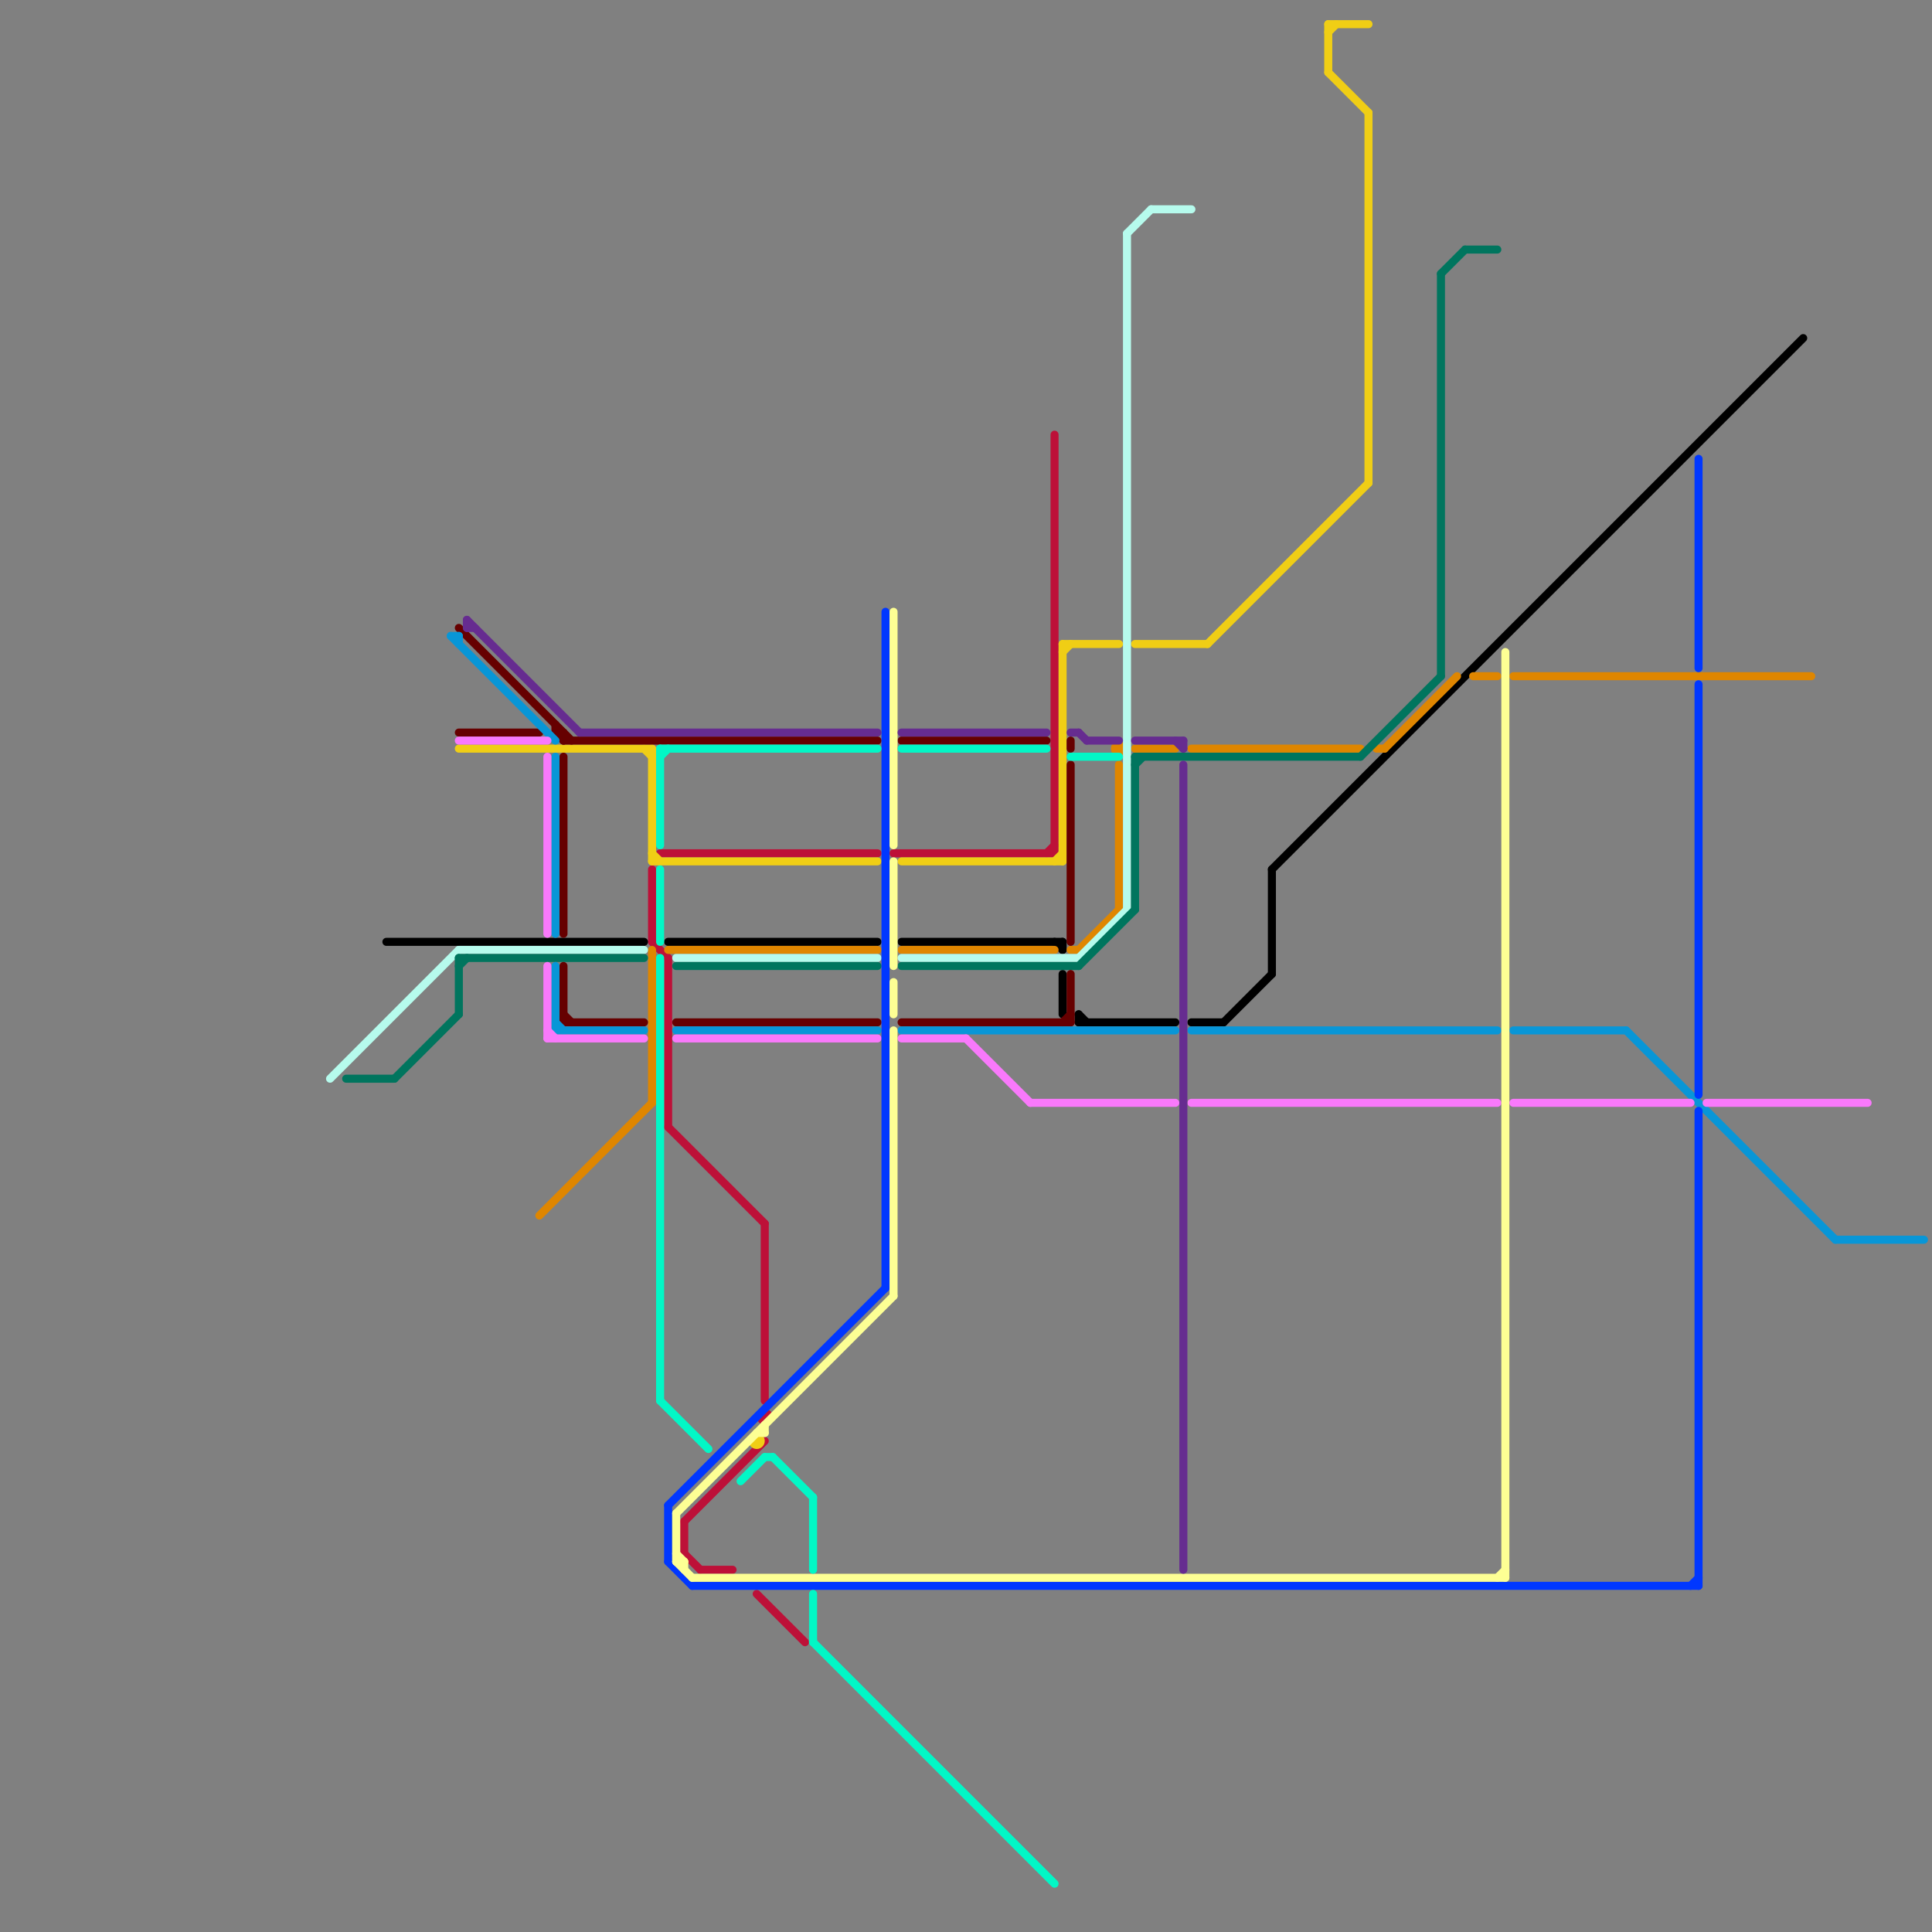 
<svg version="1.1" xmlns="http://www.w3.org/2000/svg" viewBox="0 0 240 240">
<rect x="0" y="0" width="240" height="240" fill="#808080" stroke="none"/>
<style>line { stroke-width: 1; fill: none; stroke-linecap: round; stroke-linejoin: round; } .c0 { stroke: #bd1038 } .c1 { stroke: #f0ce15 } .c2 { stroke: #000000 } .c3 { stroke: #df8600 } .c4 { stroke: #b6fbed } .c5 { stroke: #00755e } .c6 { stroke: #660000 } .c7 { stroke: #0896d7 } .c8 { stroke: #f979fb } .c9 { stroke: #0037ff } .c10 { stroke: #fdff94 } .c11 { stroke: #02f7c6 } .c12 { stroke: #662c90 }</style><line class="c0" x1="131" y1="54" x2="131" y2="106"/><line class="c0" x1="111" y1="106" x2="131" y2="106"/><line class="c0" x1="81" y1="117" x2="83" y2="119"/><line class="c0" x1="94" y1="198" x2="100" y2="204"/><line class="c0" x1="81" y1="108" x2="81" y2="117"/><line class="c0" x1="95" y1="152" x2="95" y2="174"/><line class="c0" x1="83" y1="119" x2="83" y2="140"/><line class="c0" x1="82" y1="106" x2="109" y2="106"/><line class="c0" x1="130" y1="106" x2="131" y2="105"/><line class="c0" x1="85" y1="189" x2="95" y2="179"/><line class="c0" x1="83" y1="140" x2="95" y2="152"/><line class="c0" x1="85" y1="193" x2="87" y2="195"/><line class="c0" x1="87" y1="195" x2="91" y2="195"/><line class="c0" x1="85" y1="189" x2="85" y2="193"/><circle cx="95" cy="176" r="1" fill="#bd1038" /><line class="c1" x1="81" y1="107" x2="109" y2="107"/><line class="c1" x1="131" y1="107" x2="132" y2="106"/><line class="c1" x1="132" y1="81" x2="133" y2="80"/><line class="c1" x1="141" y1="80" x2="150" y2="80"/><line class="c1" x1="81" y1="106" x2="82" y2="107"/><line class="c1" x1="132" y1="80" x2="139" y2="80"/><line class="c1" x1="150" y1="80" x2="170" y2="60"/><line class="c1" x1="57" y1="93" x2="81" y2="93"/><line class="c1" x1="165" y1="4" x2="166" y2="3"/><line class="c1" x1="165" y1="9" x2="170" y2="14"/><line class="c1" x1="165" y1="3" x2="165" y2="9"/><line class="c1" x1="132" y1="80" x2="132" y2="107"/><line class="c1" x1="81" y1="93" x2="81" y2="107"/><line class="c1" x1="170" y1="14" x2="170" y2="60"/><line class="c1" x1="165" y1="3" x2="170" y2="3"/><line class="c1" x1="112" y1="107" x2="132" y2="107"/><line class="c1" x1="80" y1="93" x2="81" y2="94"/><circle cx="94" cy="179" r="1" fill="#f0ce15" /><line class="c2" x1="158" y1="108" x2="224" y2="42"/><line class="c2" x1="132" y1="121" x2="132" y2="126"/><line class="c2" x1="112" y1="117" x2="132" y2="117"/><line class="c2" x1="134" y1="126" x2="134" y2="127"/><line class="c2" x1="131" y1="117" x2="132" y2="118"/><line class="c2" x1="132" y1="117" x2="132" y2="118"/><line class="c2" x1="134" y1="127" x2="146" y2="127"/><line class="c2" x1="158" y1="108" x2="158" y2="121"/><line class="c2" x1="152" y1="127" x2="158" y2="121"/><line class="c2" x1="134" y1="126" x2="135" y2="127"/><line class="c2" x1="48" y1="117" x2="80" y2="117"/><line class="c2" x1="148" y1="127" x2="152" y2="127"/><line class="c2" x1="83" y1="117" x2="109" y2="117"/><line class="c3" x1="188" y1="84" x2="225" y2="84"/><line class="c3" x1="112" y1="118" x2="131" y2="118"/><line class="c3" x1="133" y1="118" x2="134" y2="118"/><line class="c3" x1="81" y1="118" x2="81" y2="137"/><line class="c3" x1="139" y1="95" x2="139" y2="113"/><line class="c3" x1="141" y1="93" x2="146" y2="93"/><line class="c3" x1="83" y1="118" x2="109" y2="118"/><line class="c3" x1="171" y1="93" x2="172" y2="93"/><line class="c3" x1="172" y1="93" x2="181" y2="84"/><line class="c3" x1="67" y1="151" x2="81" y2="137"/><line class="c3" x1="148" y1="93" x2="169" y2="93"/><line class="c3" x1="134" y1="118" x2="139" y2="113"/><line class="c3" x1="183" y1="84" x2="186" y2="84"/><circle cx="139" cy="93" r="1" fill="#df8600" /><line class="c4" x1="112" y1="119" x2="134" y2="119"/><line class="c4" x1="140" y1="29" x2="143" y2="26"/><line class="c4" x1="57" y1="118" x2="80" y2="118"/><line class="c4" x1="140" y1="29" x2="140" y2="113"/><line class="c4" x1="41" y1="134" x2="57" y2="118"/><line class="c4" x1="143" y1="26" x2="148" y2="26"/><line class="c4" x1="84" y1="119" x2="109" y2="119"/><line class="c4" x1="134" y1="119" x2="140" y2="113"/><line class="c5" x1="49" y1="134" x2="57" y2="126"/><line class="c5" x1="141" y1="94" x2="169" y2="94"/><line class="c5" x1="84" y1="120" x2="109" y2="120"/><line class="c5" x1="182" y1="31" x2="186" y2="31"/><line class="c5" x1="57" y1="119" x2="57" y2="126"/><line class="c5" x1="57" y1="119" x2="80" y2="119"/><line class="c5" x1="141" y1="94" x2="141" y2="113"/><line class="c5" x1="57" y1="120" x2="58" y2="119"/><line class="c5" x1="179" y1="34" x2="182" y2="31"/><line class="c5" x1="134" y1="120" x2="141" y2="113"/><line class="c5" x1="43" y1="134" x2="49" y2="134"/><line class="c5" x1="179" y1="34" x2="179" y2="84"/><line class="c5" x1="141" y1="95" x2="142" y2="94"/><line class="c5" x1="112" y1="120" x2="134" y2="120"/><line class="c5" x1="169" y1="94" x2="179" y2="84"/><line class="c6" x1="133" y1="92" x2="133" y2="93"/><line class="c6" x1="70" y1="127" x2="80" y2="127"/><line class="c6" x1="70" y1="126" x2="71" y2="127"/><line class="c6" x1="69" y1="90" x2="69" y2="91"/><line class="c6" x1="70" y1="91" x2="70" y2="92"/><line class="c6" x1="70" y1="120" x2="70" y2="127"/><line class="c6" x1="133" y1="95" x2="133" y2="117"/><line class="c6" x1="133" y1="121" x2="133" y2="127"/><line class="c6" x1="84" y1="127" x2="109" y2="127"/><line class="c6" x1="70" y1="94" x2="70" y2="116"/><line class="c6" x1="57" y1="91" x2="67" y2="91"/><line class="c6" x1="70" y1="92" x2="109" y2="92"/><line class="c6" x1="132" y1="127" x2="133" y2="126"/><line class="c6" x1="69" y1="91" x2="70" y2="92"/><line class="c6" x1="57" y1="78" x2="71" y2="92"/><line class="c6" x1="69" y1="91" x2="70" y2="91"/><line class="c6" x1="112" y1="92" x2="130" y2="92"/><line class="c6" x1="112" y1="127" x2="133" y2="127"/><line class="c7" x1="69" y1="127" x2="70" y2="128"/><line class="c7" x1="57" y1="79" x2="57" y2="80"/><line class="c7" x1="112" y1="128" x2="146" y2="128"/><line class="c7" x1="148" y1="128" x2="186" y2="128"/><line class="c7" x1="69" y1="120" x2="69" y2="128"/><line class="c7" x1="84" y1="128" x2="109" y2="128"/><line class="c7" x1="202" y1="128" x2="228" y2="154"/><line class="c7" x1="56" y1="79" x2="57" y2="79"/><line class="c7" x1="188" y1="128" x2="202" y2="128"/><line class="c7" x1="56" y1="79" x2="69" y2="92"/><line class="c7" x1="69" y1="94" x2="69" y2="116"/><line class="c7" x1="228" y1="154" x2="239" y2="154"/><line class="c7" x1="69" y1="128" x2="80" y2="128"/><line class="c8" x1="188" y1="137" x2="210" y2="137"/><line class="c8" x1="68" y1="94" x2="68" y2="116"/><line class="c8" x1="112" y1="129" x2="120" y2="129"/><line class="c8" x1="68" y1="120" x2="68" y2="129"/><line class="c8" x1="120" y1="129" x2="128" y2="137"/><line class="c8" x1="68" y1="129" x2="80" y2="129"/><line class="c8" x1="128" y1="137" x2="146" y2="137"/><line class="c8" x1="84" y1="129" x2="109" y2="129"/><line class="c8" x1="212" y1="137" x2="232" y2="137"/><line class="c8" x1="148" y1="137" x2="186" y2="137"/><line class="c8" x1="68" y1="128" x2="69" y2="129"/><line class="c8" x1="57" y1="92" x2="68" y2="92"/><line class="c9" x1="211" y1="57" x2="211" y2="83"/><line class="c9" x1="110" y1="76" x2="110" y2="160"/><line class="c9" x1="211" y1="85" x2="211" y2="136"/><line class="c9" x1="86" y1="197" x2="211" y2="197"/><line class="c9" x1="83" y1="187" x2="83" y2="194"/><line class="c9" x1="83" y1="187" x2="110" y2="160"/><line class="c9" x1="210" y1="197" x2="211" y2="196"/><line class="c9" x1="211" y1="138" x2="211" y2="197"/><line class="c9" x1="83" y1="194" x2="86" y2="197"/><line class="c10" x1="85" y1="194" x2="85" y2="195"/><line class="c10" x1="84" y1="188" x2="111" y2="161"/><line class="c10" x1="111" y1="107" x2="111" y2="120"/><line class="c10" x1="187" y1="81" x2="187" y2="196"/><line class="c10" x1="86" y1="196" x2="187" y2="196"/><line class="c10" x1="84" y1="188" x2="84" y2="194"/><line class="c10" x1="84" y1="194" x2="86" y2="196"/><line class="c10" x1="186" y1="196" x2="187" y2="195"/><line class="c10" x1="94" y1="178" x2="95" y2="178"/><line class="c10" x1="84" y1="193" x2="85" y2="194"/><line class="c10" x1="95" y1="177" x2="95" y2="178"/><line class="c10" x1="111" y1="128" x2="111" y2="161"/><line class="c10" x1="84" y1="194" x2="85" y2="194"/><line class="c10" x1="111" y1="76" x2="111" y2="105"/><line class="c10" x1="111" y1="122" x2="111" y2="126"/><line class="c11" x1="82" y1="93" x2="82" y2="105"/><line class="c11" x1="133" y1="94" x2="139" y2="94"/><line class="c11" x1="101" y1="198" x2="101" y2="204"/><line class="c11" x1="96" y1="181" x2="101" y2="186"/><line class="c11" x1="95" y1="181" x2="96" y2="181"/><line class="c11" x1="82" y1="174" x2="88" y2="180"/><line class="c11" x1="82" y1="94" x2="83" y2="93"/><line class="c11" x1="112" y1="93" x2="130" y2="93"/><line class="c11" x1="82" y1="108" x2="82" y2="117"/><line class="c11" x1="92" y1="184" x2="95" y2="181"/><line class="c11" x1="101" y1="204" x2="131" y2="234"/><line class="c11" x1="82" y1="119" x2="82" y2="174"/><line class="c11" x1="82" y1="93" x2="109" y2="93"/><line class="c11" x1="101" y1="186" x2="101" y2="195"/><line class="c12" x1="58" y1="77" x2="58" y2="78"/><line class="c12" x1="141" y1="92" x2="147" y2="92"/><line class="c12" x1="112" y1="91" x2="130" y2="91"/><line class="c12" x1="58" y1="77" x2="72" y2="91"/><line class="c12" x1="135" y1="92" x2="139" y2="92"/><line class="c12" x1="72" y1="91" x2="109" y2="91"/><line class="c12" x1="133" y1="91" x2="134" y2="91"/><line class="c12" x1="58" y1="78" x2="59" y2="78"/><line class="c12" x1="147" y1="92" x2="147" y2="93"/><line class="c12" x1="134" y1="91" x2="135" y2="92"/><line class="c12" x1="147" y1="95" x2="147" y2="195"/><line class="c12" x1="146" y1="92" x2="147" y2="93"/>


</svg>


